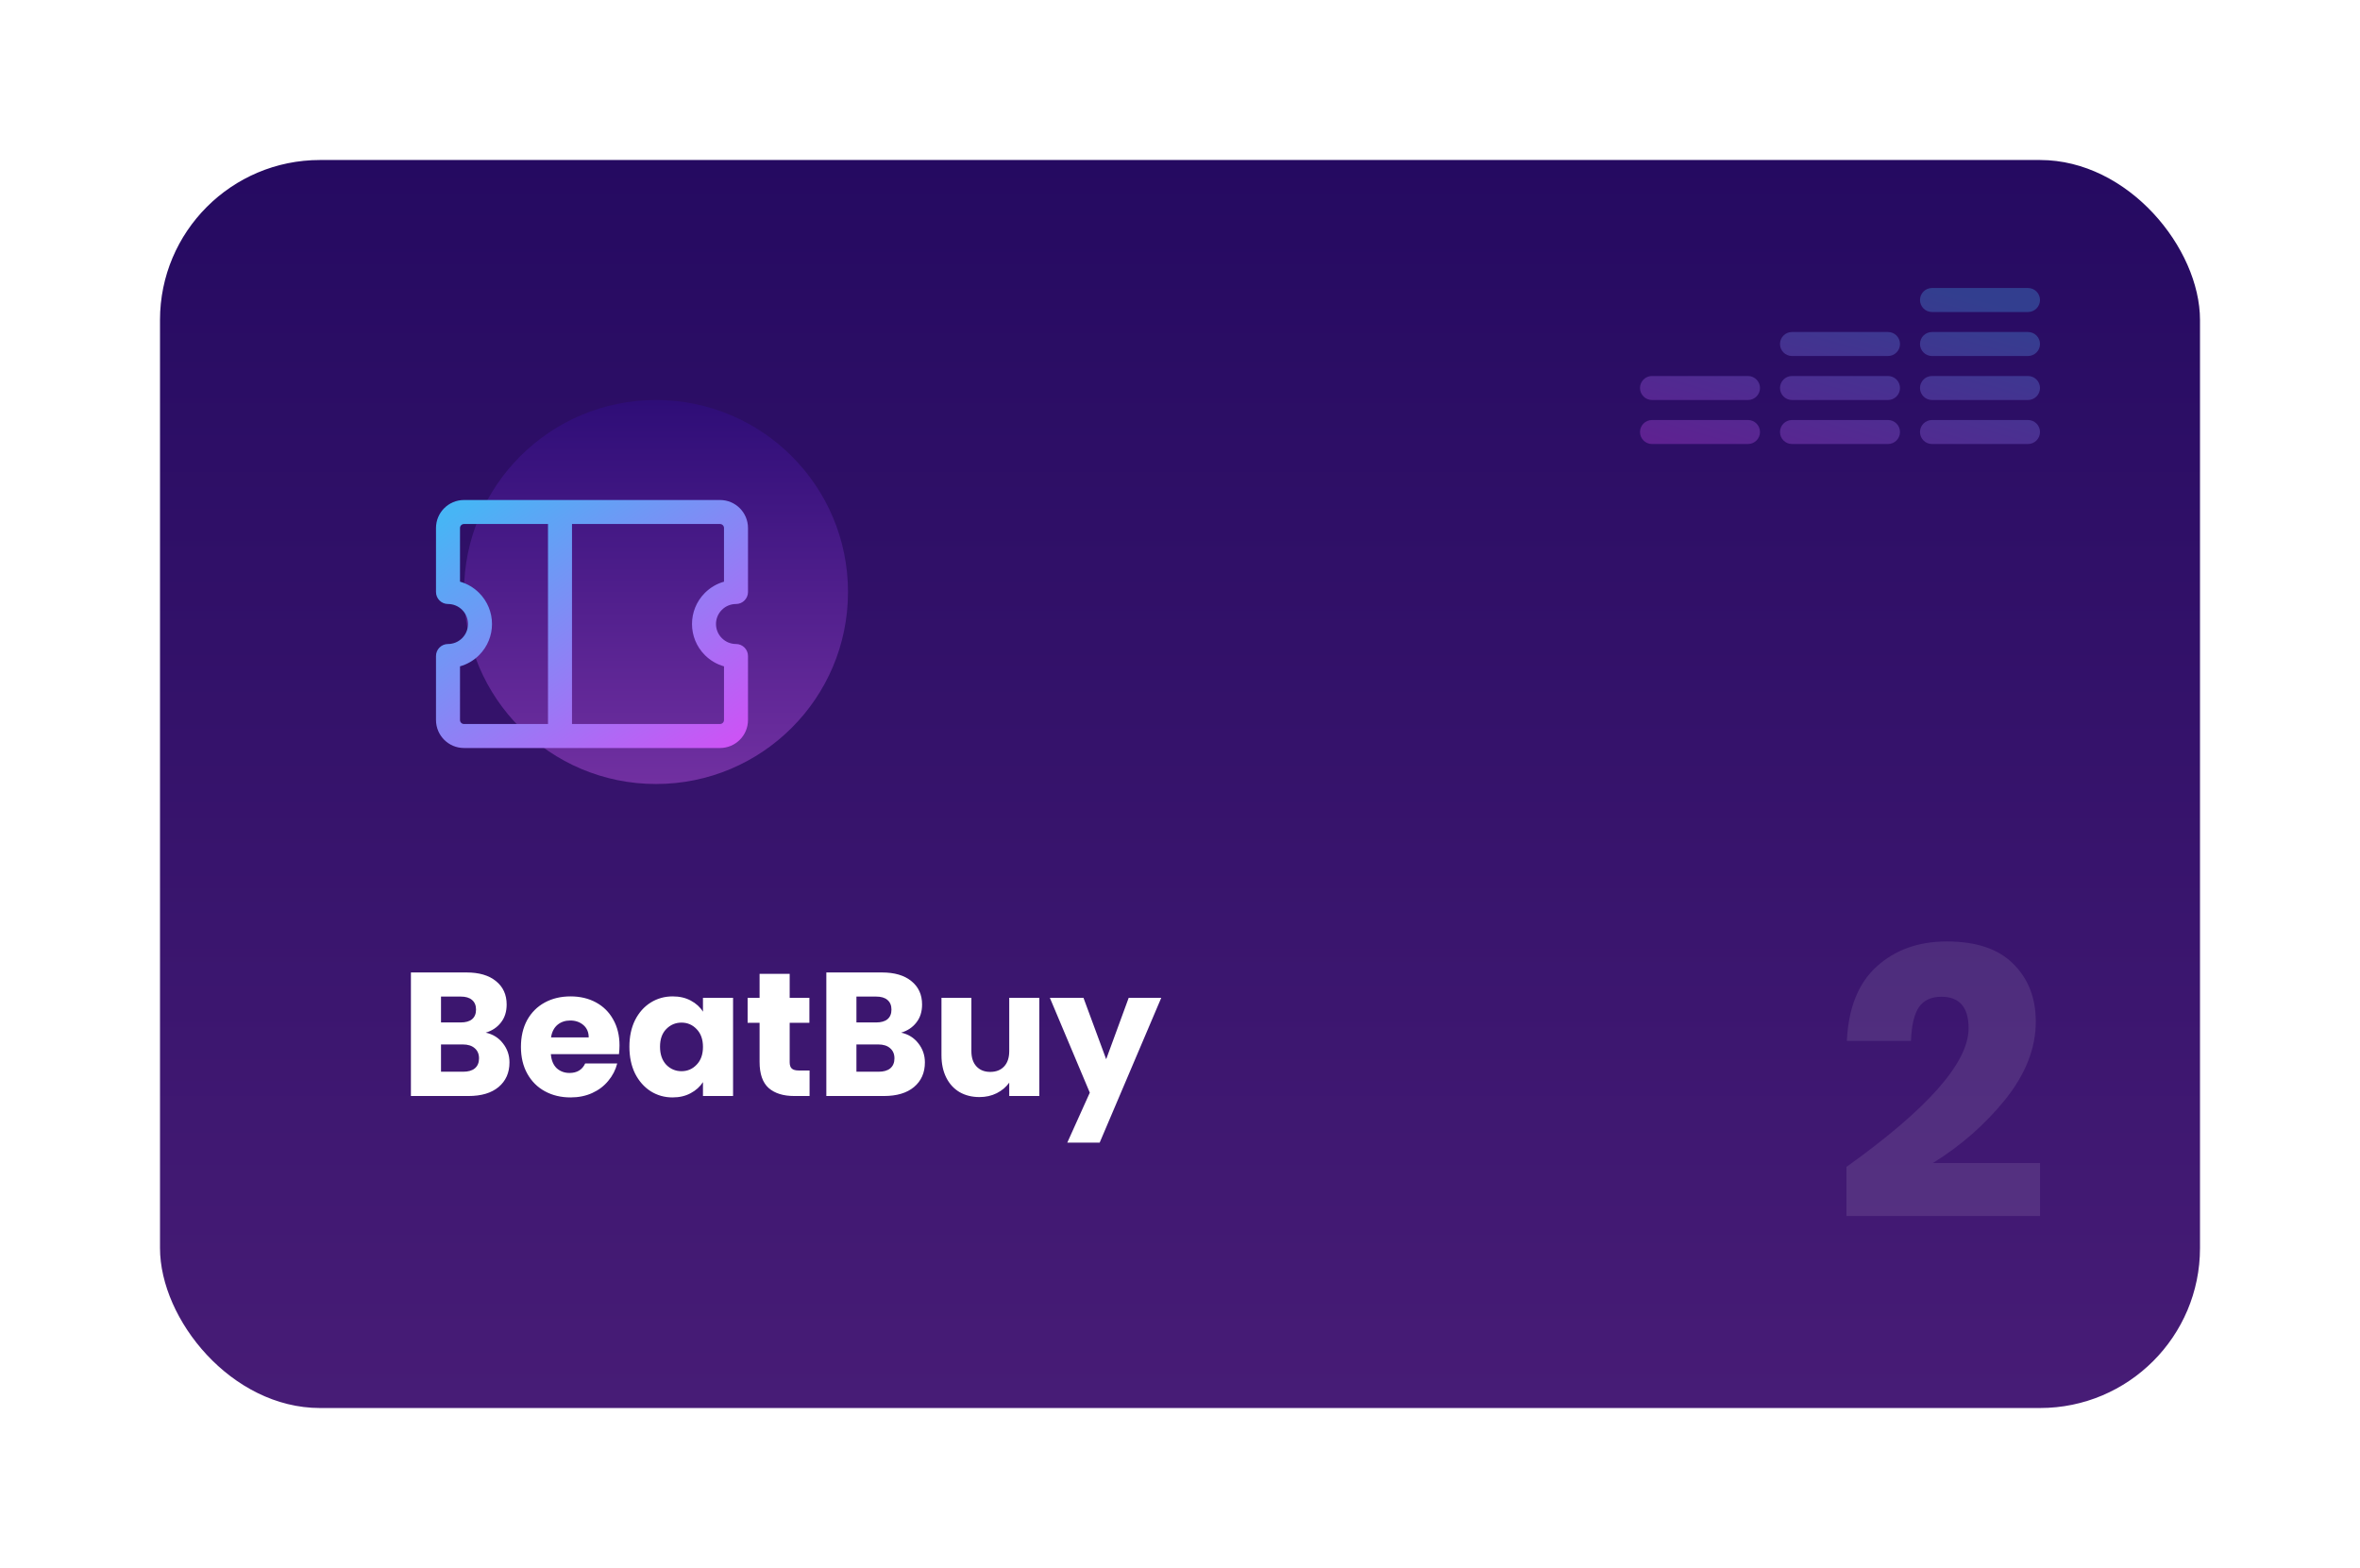 <svg width="295" height="196" viewBox="0 0 295 196" fill="none" xmlns="http://www.w3.org/2000/svg">
<g filter="url(#filter0_d_204_1188)">
<rect x="20" y="16" width="255" height="156" rx="20" fill="url(#paint0_linear_204_1188)"/>
</g>
<path opacity="0.3" fill-rule="evenodd" clip-rule="evenodd" d="M253.5 36C254.328 36 255 36.672 255 37.5C255 38.328 254.328 39 253.5 39H241.5C240.672 39 240 38.328 240 37.5C240 36.672 240.672 36 241.5 36H253.5ZM253.5 41.5C254.328 41.5 255 42.172 255 43C255 43.828 254.328 44.5 253.5 44.5H241.5C240.672 44.5 240 43.828 240 43C240 42.172 240.672 41.5 241.5 41.5H253.5ZM255 48.5C255 47.672 254.328 47 253.5 47H241.5C240.672 47 240 47.672 240 48.5C240 49.328 240.672 50 241.5 50H253.5C254.328 50 255 49.328 255 48.5ZM255 54C255 53.172 254.328 52.5 253.5 52.5H241.5C240.672 52.5 240 53.172 240 54C240 54.828 240.672 55.5 241.5 55.5H253.5C254.328 55.5 255 54.828 255 54ZM237.5 54C237.5 53.172 236.828 52.5 236 52.5H224C223.172 52.5 222.5 53.172 222.5 54C222.5 54.828 223.172 55.5 224 55.5H236C236.828 55.5 237.5 54.828 237.5 54ZM218.5 52.5C219.328 52.5 220 53.172 220 54C220 54.828 219.328 55.5 218.5 55.5H206.5C205.672 55.5 205 54.828 205 54C205 53.172 205.672 52.5 206.5 52.5H218.5ZM236 47C236.828 47 237.5 47.672 237.5 48.5C237.5 49.328 236.828 50 236 50H224C223.172 50 222.5 49.328 222.5 48.5C222.5 47.672 223.172 47 224 47H236ZM220 48.5C220 47.672 219.328 47 218.5 47H206.5C205.672 47 205 47.672 205 48.5C205 49.328 205.672 50 206.5 50H218.5C219.328 50 220 49.328 220 48.5ZM237.5 43C237.5 42.172 236.828 41.5 236 41.5H224C223.172 41.5 222.5 42.172 222.5 43C222.5 43.828 223.172 44.5 224 44.5H236C236.828 44.5 237.5 43.828 237.5 43Z" fill="url(#paint1_linear_204_1188)"/>
<g filter="url(#filter1_d_204_1188)">
<circle cx="82" cy="70" r="24" fill="url(#paint2_linear_204_1188)"/>
</g>
<path fill-rule="evenodd" clip-rule="evenodd" d="M54.5 66C54.5 64.067 56.067 62.5 58 62.5H90C91.933 62.5 93.5 64.067 93.5 66V74C93.5 74.828 92.828 75.5 92 75.5C91.358 75.5 90.721 75.744 90.232 76.232C89.256 77.209 89.256 78.791 90.232 79.768C90.721 80.256 91.358 80.5 92 80.5C92.828 80.5 93.5 81.172 93.5 82V90C93.5 91.934 91.933 93.5 90 93.5H58C56.067 93.5 54.5 91.933 54.5 90V82C54.5 81.172 55.172 80.5 56 80.5C56.642 80.5 57.279 80.256 57.768 79.768C58.744 78.791 58.744 77.209 57.768 76.232C57.279 75.744 56.642 75.5 56 75.5C55.172 75.5 54.5 74.828 54.5 74V66ZM58 65.5C57.724 65.5 57.5 65.724 57.5 66V72.708C58.375 72.955 59.201 73.423 59.889 74.111C62.037 76.259 62.037 79.741 59.889 81.889C59.201 82.577 58.375 83.045 57.5 83.292V90C57.5 90.276 57.724 90.5 58 90.5H68.5V65.5H58ZM71.5 65.5V90.5H90C90.277 90.5 90.5 90.276 90.5 90V83.292C89.625 83.045 88.799 82.577 88.111 81.889C85.963 79.741 85.963 76.259 88.111 74.111C88.799 73.423 89.625 72.955 90.5 72.708V66C90.5 65.724 90.276 65.5 90 65.5H71.5Z" fill="url(#paint3_linear_204_1188)"/>
<path opacity="0.1" d="M230.81 145.856C240.986 138.592 246.074 132.816 246.074 128.528C246.074 125.904 244.938 124.592 242.666 124.592C241.386 124.592 240.442 125.04 239.834 125.936C239.258 126.832 238.938 128.224 238.874 130.112H230.858C231.05 125.984 232.298 122.88 234.602 120.8C236.906 118.72 239.818 117.68 243.338 117.68C247.018 117.68 249.786 118.608 251.642 120.464C253.53 122.32 254.474 124.736 254.474 127.712C254.474 131.008 253.21 134.24 250.682 137.408C248.154 140.544 245.13 143.2 241.61 145.376H255.002V152H230.81V145.856Z" fill="white"/>
<path d="M60.714 129.08C61.609 129.271 62.327 129.718 62.87 130.422C63.413 131.111 63.684 131.903 63.684 132.798C63.684 134.089 63.229 135.115 62.32 135.878C61.425 136.626 60.171 137 58.558 137H51.364V121.556H58.316C59.885 121.556 61.11 121.915 61.99 122.634C62.885 123.353 63.332 124.328 63.332 125.56C63.332 126.469 63.09 127.225 62.606 127.826C62.137 128.427 61.506 128.845 60.714 129.08ZM55.126 127.804H57.59C58.206 127.804 58.675 127.672 58.998 127.408C59.335 127.129 59.504 126.726 59.504 126.198C59.504 125.67 59.335 125.267 58.998 124.988C58.675 124.709 58.206 124.57 57.59 124.57H55.126V127.804ZM57.898 133.964C58.529 133.964 59.013 133.825 59.35 133.546C59.702 133.253 59.878 132.835 59.878 132.292C59.878 131.749 59.695 131.324 59.328 131.016C58.976 130.708 58.485 130.554 57.854 130.554H55.126V133.964H57.898ZM77.438 130.664C77.438 131.016 77.416 131.383 77.372 131.764H68.858C68.917 132.527 69.159 133.113 69.584 133.524C70.024 133.92 70.559 134.118 71.19 134.118C72.129 134.118 72.781 133.722 73.148 132.93H77.152C76.947 133.737 76.573 134.463 76.03 135.108C75.502 135.753 74.835 136.259 74.028 136.626C73.221 136.993 72.319 137.176 71.322 137.176C70.119 137.176 69.049 136.919 68.11 136.406C67.171 135.893 66.438 135.159 65.91 134.206C65.382 133.253 65.118 132.138 65.118 130.862C65.118 129.586 65.375 128.471 65.888 127.518C66.416 126.565 67.149 125.831 68.088 125.318C69.027 124.805 70.105 124.548 71.322 124.548C72.51 124.548 73.566 124.797 74.49 125.296C75.414 125.795 76.133 126.506 76.646 127.43C77.174 128.354 77.438 129.432 77.438 130.664ZM73.588 129.674C73.588 129.029 73.368 128.515 72.928 128.134C72.488 127.753 71.938 127.562 71.278 127.562C70.647 127.562 70.112 127.745 69.672 128.112C69.247 128.479 68.983 128.999 68.88 129.674H73.588ZM78.675 130.84C78.675 129.579 78.909 128.471 79.379 127.518C79.863 126.565 80.515 125.831 81.337 125.318C82.158 124.805 83.075 124.548 84.087 124.548C84.952 124.548 85.707 124.724 86.353 125.076C87.013 125.428 87.519 125.89 87.871 126.462V124.724H91.633V137H87.871V135.262C87.504 135.834 86.991 136.296 86.331 136.648C85.685 137 84.93 137.176 84.065 137.176C83.067 137.176 82.158 136.919 81.337 136.406C80.515 135.878 79.863 135.137 79.379 134.184C78.909 133.216 78.675 132.101 78.675 130.84ZM87.871 130.862C87.871 129.923 87.607 129.183 87.079 128.64C86.565 128.097 85.935 127.826 85.187 127.826C84.439 127.826 83.801 128.097 83.273 128.64C82.759 129.168 82.503 129.901 82.503 130.84C82.503 131.779 82.759 132.527 83.273 133.084C83.801 133.627 84.439 133.898 85.187 133.898C85.935 133.898 86.565 133.627 87.079 133.084C87.607 132.541 87.871 131.801 87.871 130.862ZM101.196 133.81V137H99.282C97.918 137 96.855 136.67 96.092 136.01C95.33 135.335 94.948 134.243 94.948 132.732V127.848H93.452V124.724H94.948V121.732H98.71V124.724H101.174V127.848H98.71V132.776C98.71 133.143 98.798 133.407 98.974 133.568C99.15 133.729 99.444 133.81 99.854 133.81H101.196ZM112.642 129.08C113.536 129.271 114.255 129.718 114.798 130.422C115.34 131.111 115.612 131.903 115.612 132.798C115.612 134.089 115.157 135.115 114.248 135.878C113.353 136.626 112.099 137 110.486 137H103.292V121.556H110.244C111.813 121.556 113.038 121.915 113.918 122.634C114.812 123.353 115.26 124.328 115.26 125.56C115.26 126.469 115.018 127.225 114.534 127.826C114.064 128.427 113.434 128.845 112.642 129.08ZM107.054 127.804H109.518C110.134 127.804 110.603 127.672 110.926 127.408C111.263 127.129 111.432 126.726 111.432 126.198C111.432 125.67 111.263 125.267 110.926 124.988C110.603 124.709 110.134 124.57 109.518 124.57H107.054V127.804ZM109.826 133.964C110.456 133.964 110.94 133.825 111.278 133.546C111.63 133.253 111.806 132.835 111.806 132.292C111.806 131.749 111.622 131.324 111.256 131.016C110.904 130.708 110.412 130.554 109.782 130.554H107.054V133.964H109.826ZM129.916 124.724V137H126.154V135.328C125.772 135.871 125.252 136.311 124.592 136.648C123.946 136.971 123.228 137.132 122.436 137.132C121.497 137.132 120.668 136.927 119.95 136.516C119.231 136.091 118.674 135.482 118.278 134.69C117.882 133.898 117.684 132.967 117.684 131.896V124.724H121.424V131.39C121.424 132.211 121.636 132.849 122.062 133.304C122.487 133.759 123.059 133.986 123.778 133.986C124.511 133.986 125.09 133.759 125.516 133.304C125.941 132.849 126.154 132.211 126.154 131.39V124.724H129.916ZM145.158 124.724L137.458 142.83H133.41L136.226 136.582L131.232 124.724H135.434L138.272 132.402L141.088 124.724H145.158Z" fill="white"/>
<defs>
<filter id="filter0_d_204_1188" x="0" y="0" width="295" height="196" filterUnits="userSpaceOnUse" color-interpolation-filters="sRGB">
<feFlood flood-opacity="0" result="BackgroundImageFix"/>
<feColorMatrix in="SourceAlpha" type="matrix" values="0 0 0 0 0 0 0 0 0 0 0 0 0 0 0 0 0 0 127 0" result="hardAlpha"/>
<feOffset dy="4"/>
<feGaussianBlur stdDeviation="10"/>
<feComposite in2="hardAlpha" operator="out"/>
<feColorMatrix type="matrix" values="0 0 0 0 0 0 0 0 0 0 0 0 0 0 0 0 0 0 0.1 0"/>
<feBlend mode="normal" in2="BackgroundImageFix" result="effect1_dropShadow_204_1188"/>
<feBlend mode="normal" in="SourceGraphic" in2="effect1_dropShadow_204_1188" result="shape"/>
</filter>
<filter id="filter1_d_204_1188" x="38" y="30" width="88" height="88" filterUnits="userSpaceOnUse" color-interpolation-filters="sRGB">
<feFlood flood-opacity="0" result="BackgroundImageFix"/>
<feColorMatrix in="SourceAlpha" type="matrix" values="0 0 0 0 0 0 0 0 0 0 0 0 0 0 0 0 0 0 127 0" result="hardAlpha"/>
<feOffset dy="4"/>
<feGaussianBlur stdDeviation="10"/>
<feComposite in2="hardAlpha" operator="out"/>
<feColorMatrix type="matrix" values="0 0 0 0 0 0 0 0 0 0 0 0 0 0 0 0 0 0 0.1 0"/>
<feBlend mode="normal" in2="BackgroundImageFix" result="effect1_dropShadow_204_1188"/>
<feBlend mode="normal" in="SourceGraphic" in2="effect1_dropShadow_204_1188" result="shape"/>
</filter>
<linearGradient id="paint0_linear_204_1188" x1="147.5" y1="16" x2="147.5" y2="172" gradientUnits="userSpaceOnUse">
<stop stop-color="#250A61"/>
<stop offset="1" stop-color="#471C76"/>
</linearGradient>
<linearGradient id="paint1_linear_204_1188" x1="243.984" y1="36.525" x2="235.809" y2="65.616" gradientUnits="userSpaceOnUse">
<stop stop-color="#47B5F5"/>
<stop offset="1" stop-color="#DD47F5"/>
</linearGradient>
<linearGradient id="paint2_linear_204_1188" x1="82" y1="46" x2="82" y2="94" gradientUnits="userSpaceOnUse">
<stop stop-color="#2E0D77"/>
<stop offset="1" stop-color="#7130A1"/>
</linearGradient>
<linearGradient id="paint3_linear_204_1188" x1="63.093" y1="59.73" x2="90.467" y2="100.17" gradientUnits="userSpaceOnUse">
<stop stop-color="#47B5F5"/>
<stop offset="1" stop-color="#DD47F5"/>
</linearGradient>
</defs>
</svg>
